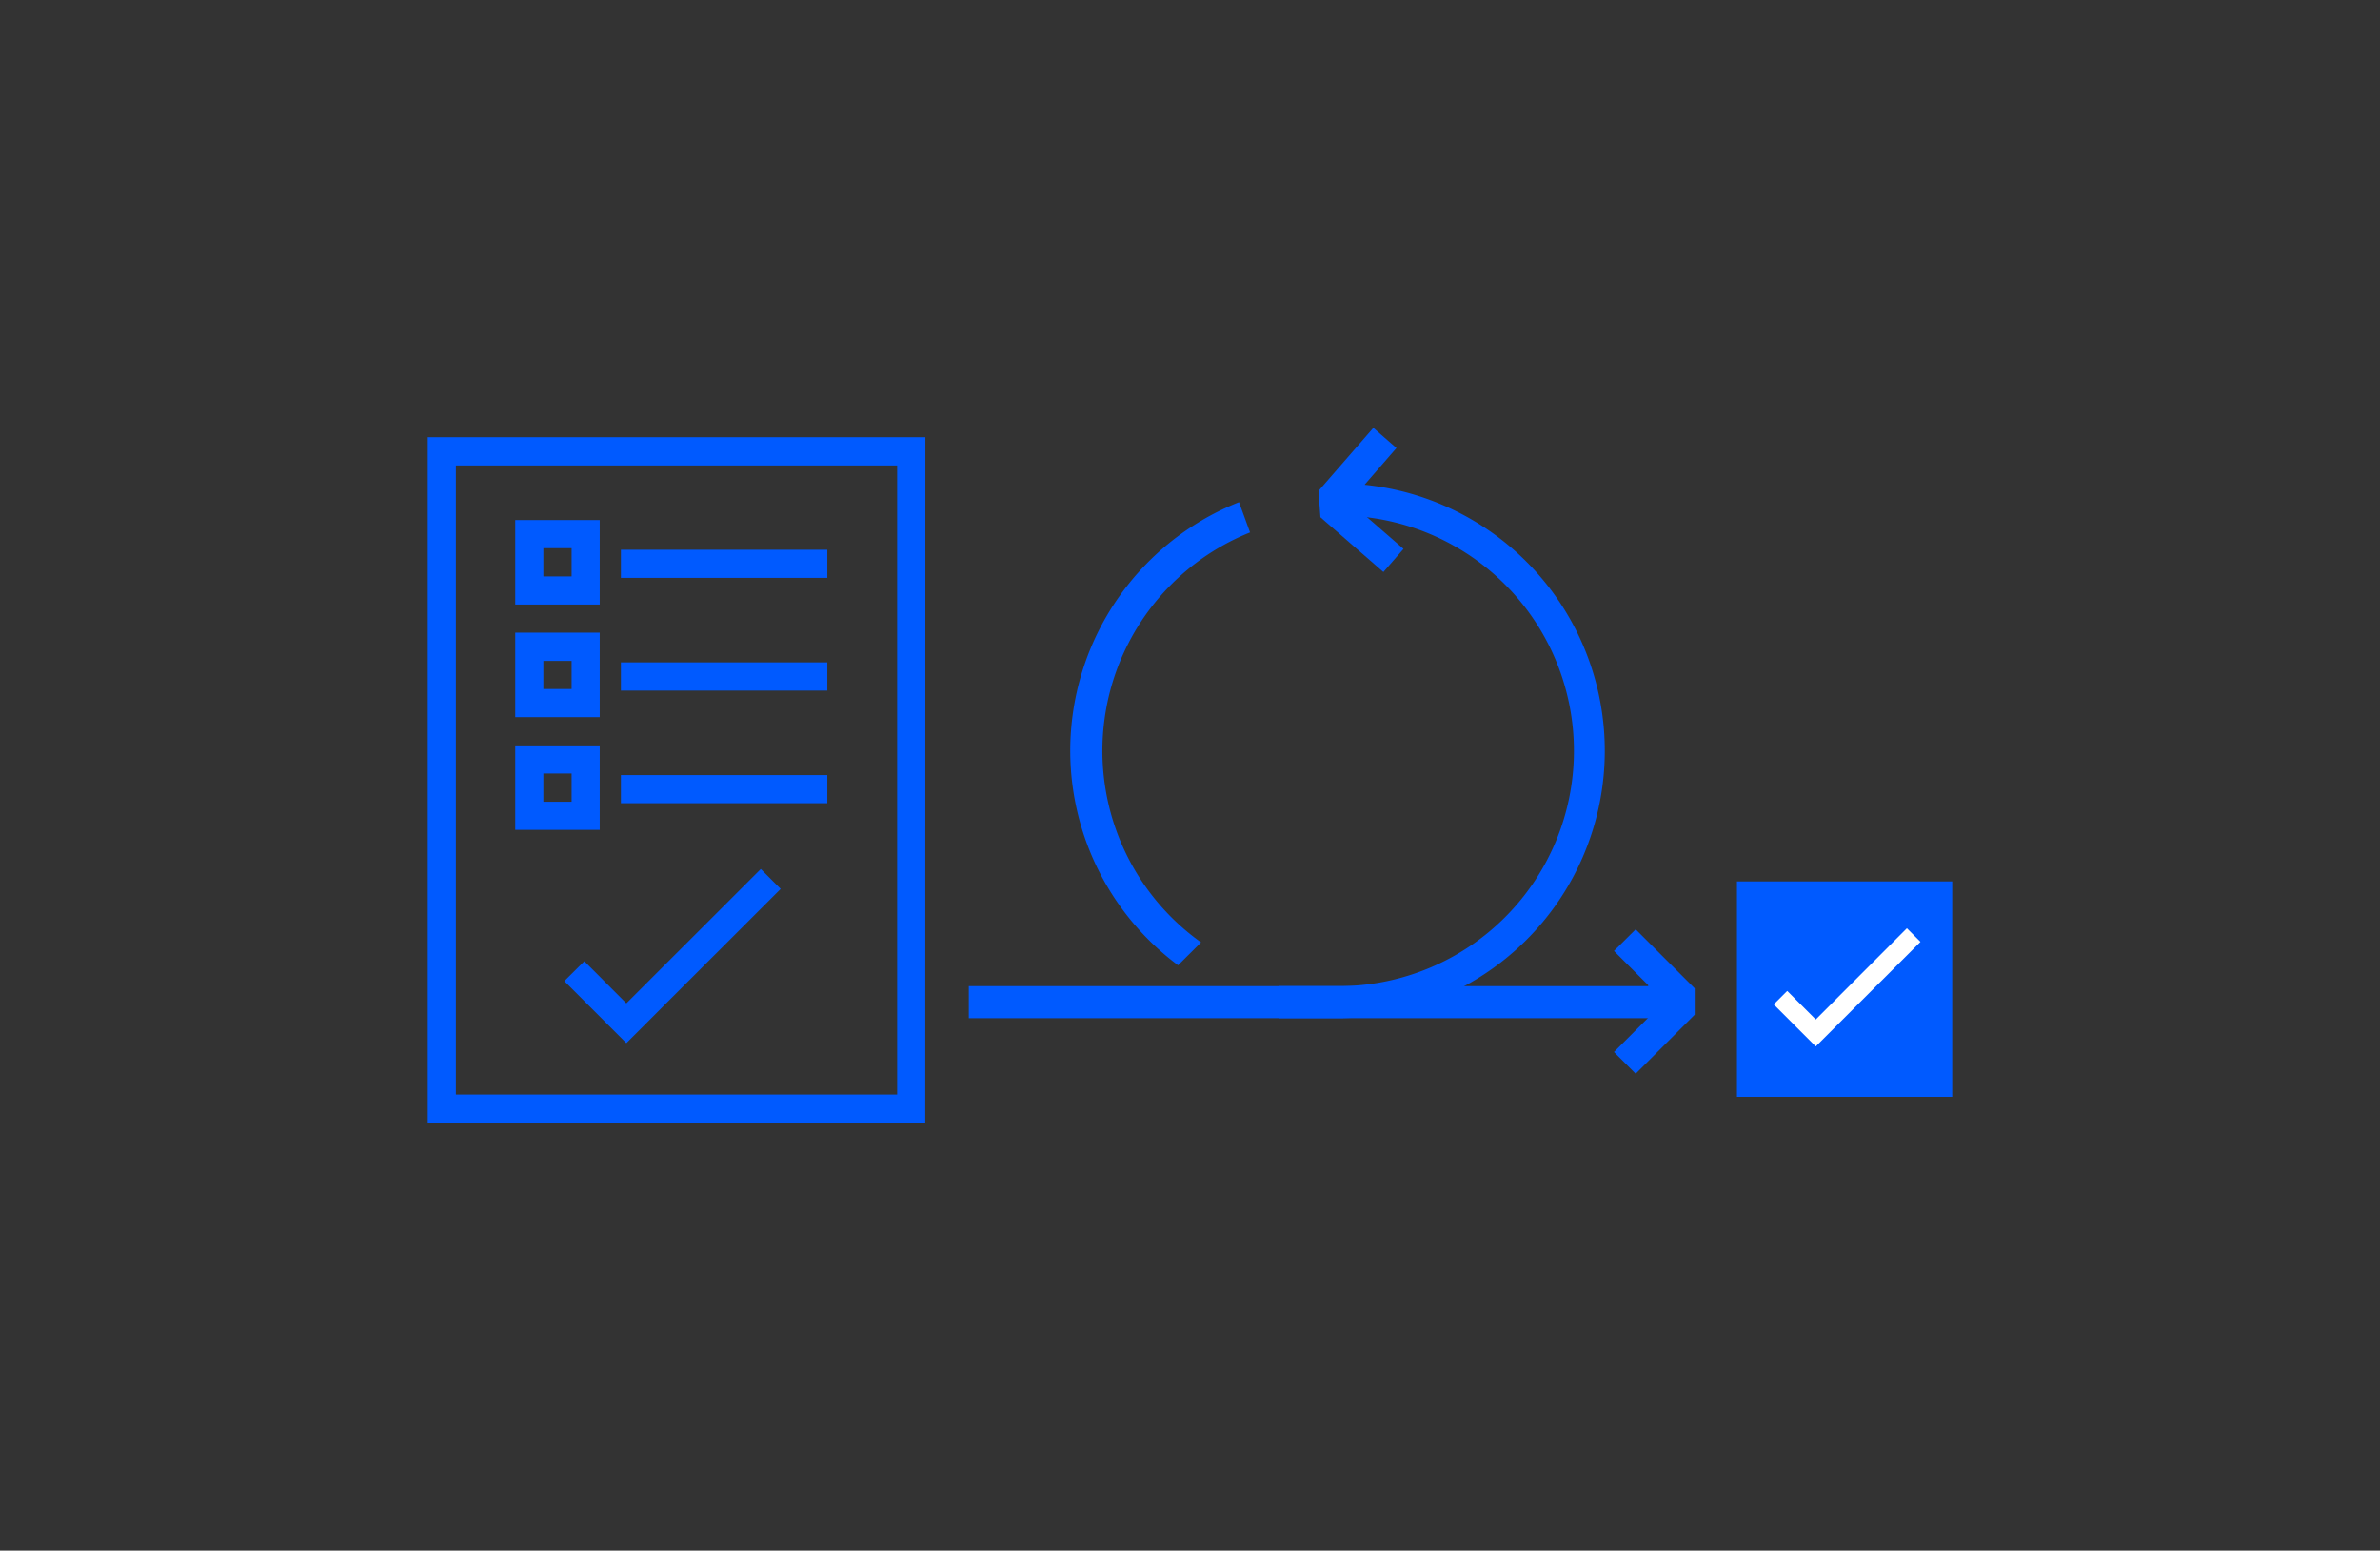 <?xml version="1.0" encoding="UTF-8"?> <svg xmlns="http://www.w3.org/2000/svg" viewBox="0 0 222.55 144.98"><rect x="0" y="0" width="222.55" height="144.98" fill="#333333" stroke="none"/><g fill="#005aff" fill-rule="evenodd"><g fill-rule="nonzero"><path d="M119.59 95.2h35v-3h-35zm-9.43-4.95a25 25 0 015.7-43.3l1.03 2.83a22 22 0 00-4.58 38.33z"></path><path d="M127.23 45.29a25 25 0 01-1.64 49.9v.01h-35v-3h35a22 22 0 001.64-43.9z"></path></g><path d="M158.47 94.87v-2.46l-5.52-5.52-2.03 2.02 3.2 3.2v3.05l-3.2 3.2 2.03 2.03zm-35-46.51l-.18-2.46 5.13-5.9 2.16 1.89-2.97 3.42.2 3.03 3.43 2.98-1.88 2.16zm-39.58-4.84v58.82H42.63V43.52h41.26m2.64-2.64H40v64.1h46.52z"></path><path d="M58.57 97.53l-5.8-5.8 1.87-1.86 3.93 3.94 12.57-12.56L73 83.11zM58.06 51.4h19.3v2.63h-19.3zm-1.98 5.12h-7.9v-7.9h7.9zm-5.27-2.63h2.64v-2.64h-2.64zm7.25 8.04h19.3v2.64h-19.3zm-1.98 5.12h-7.9v-7.9h7.9zm-5.27-2.63h2.64v-2.63h-2.64zm7.25 8.05h19.3v2.63h-19.3zm-1.98 5.12h-7.9v-7.9h7.9zm-5.27-2.63h2.64v-2.64h-2.64zM162.42 82.41h20.13v20.14h-20.13z"></path><path fill="#fff" d="M167.12 92.65l2.67 2.67 8.52-8.53 1.27 1.27-9.79 9.78-3.93-3.93z"></path></g></svg> 